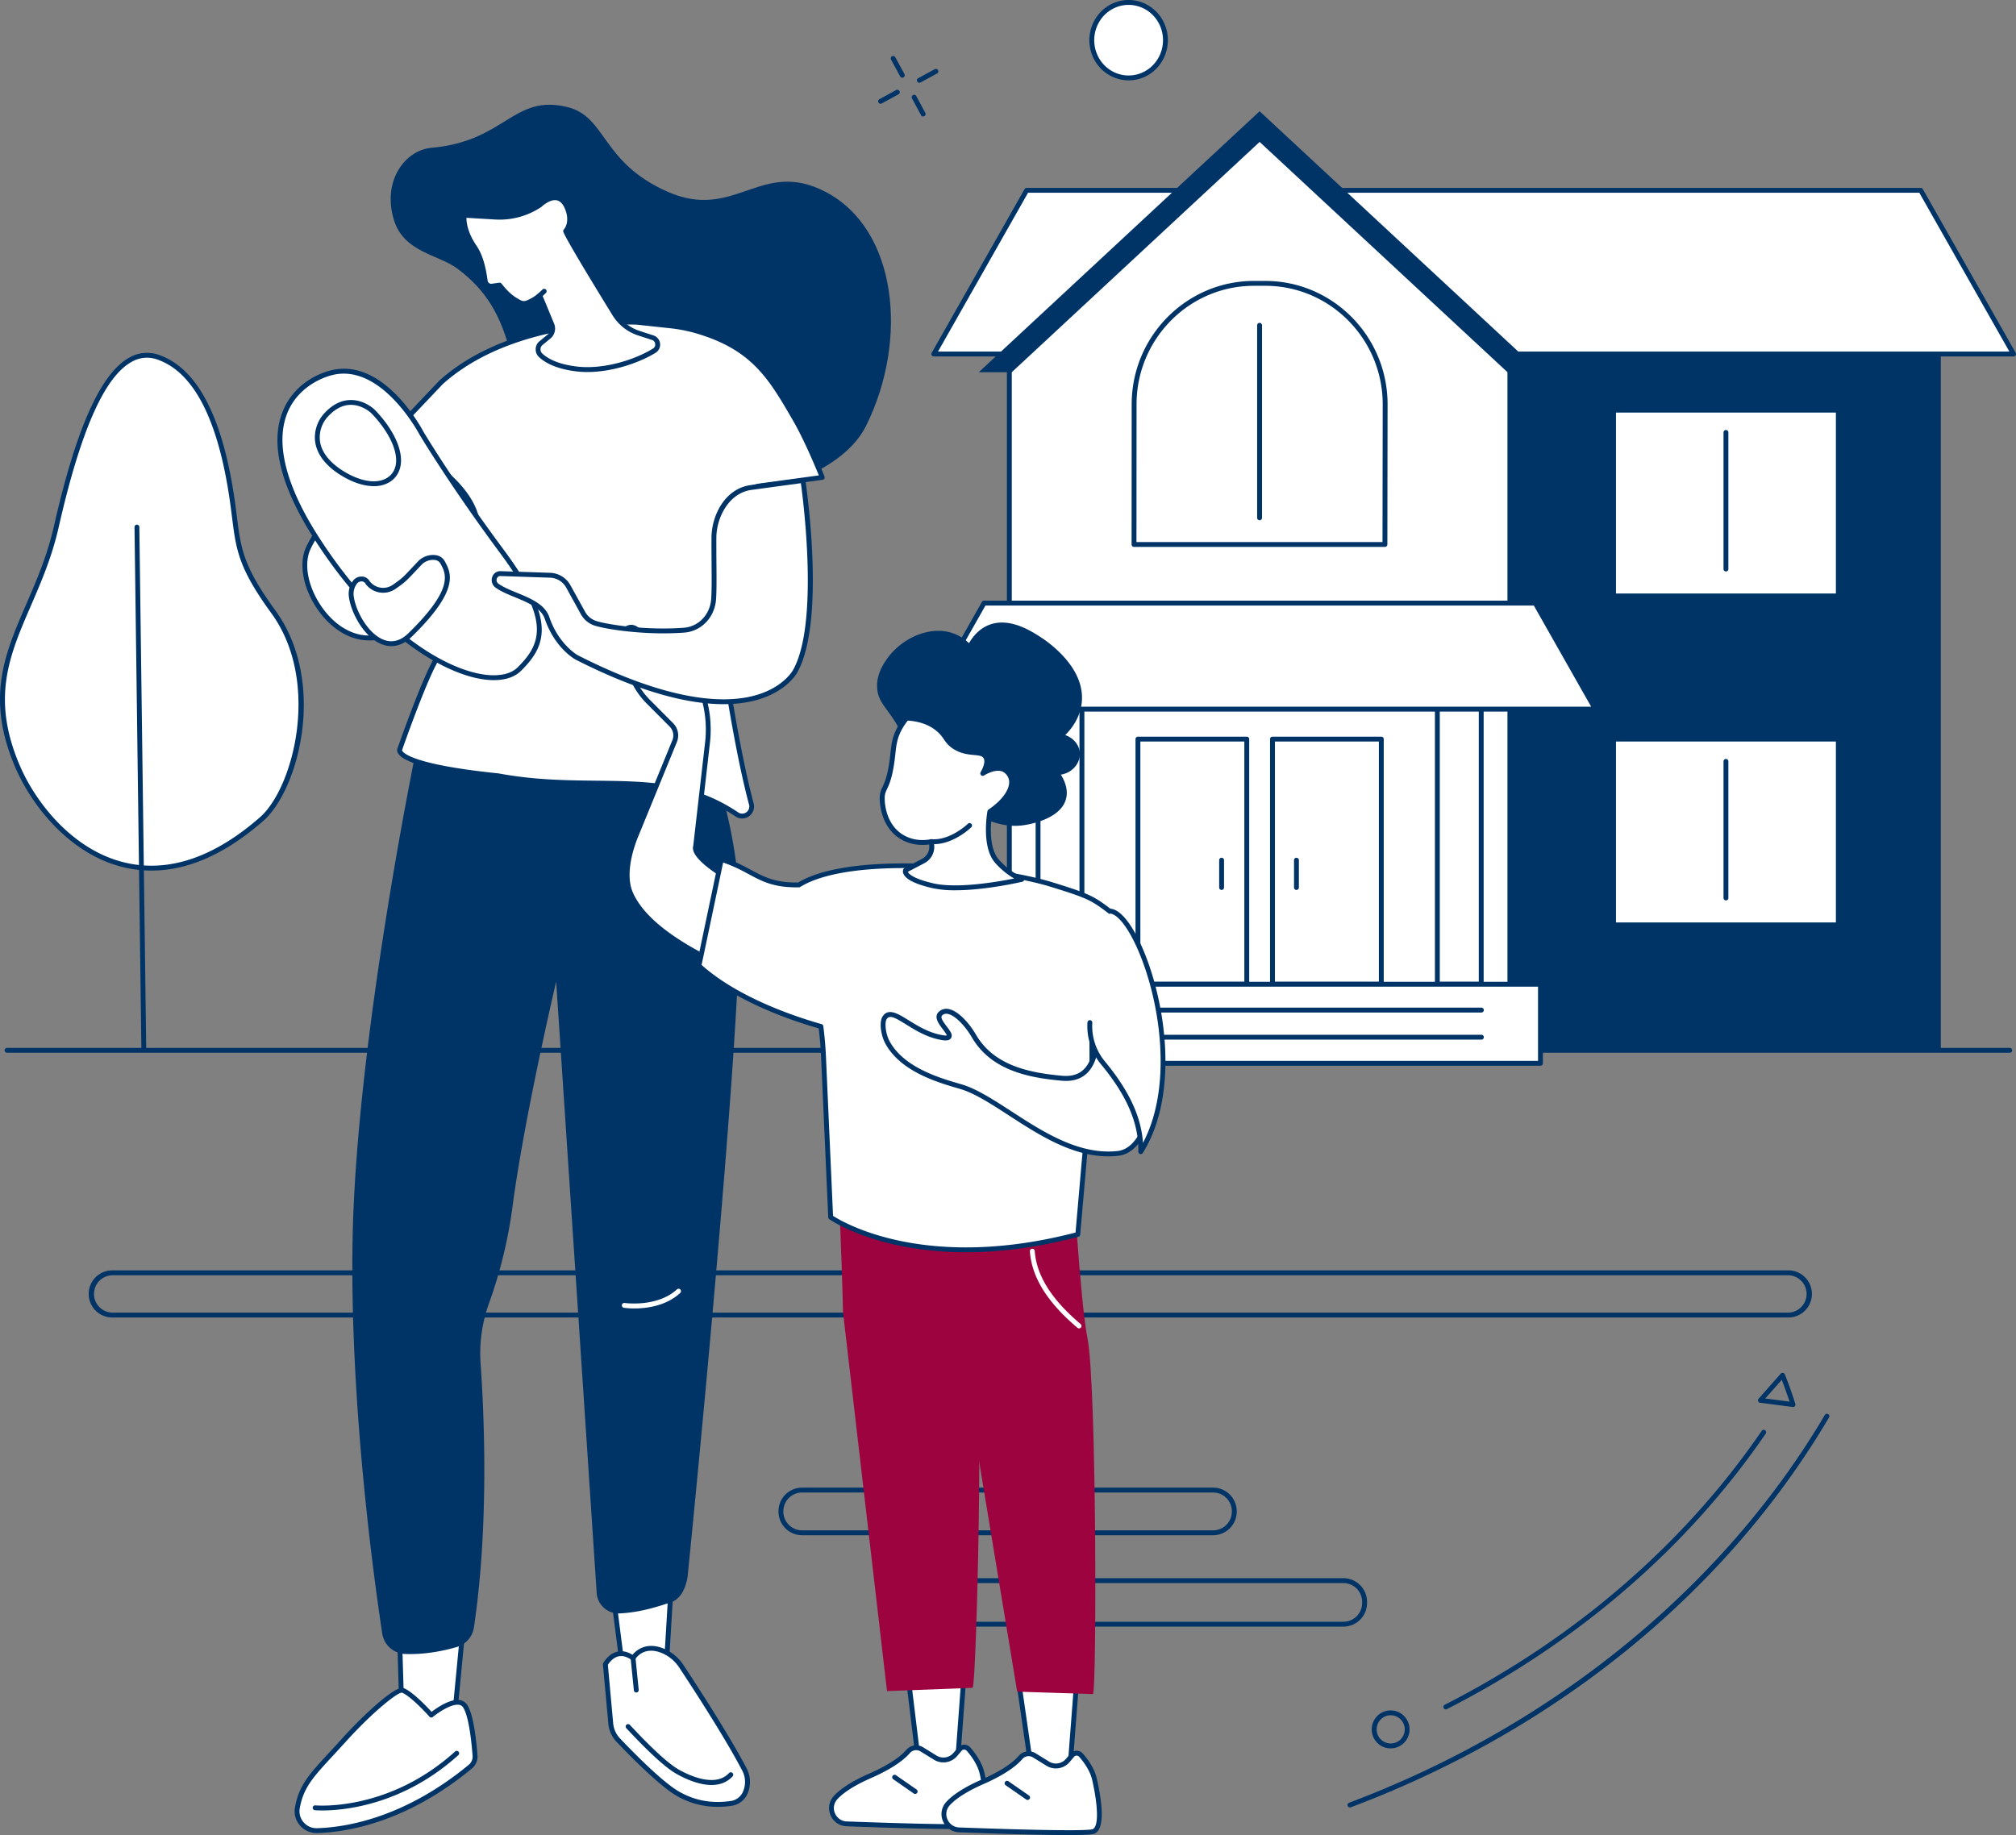 <svg xmlns="http://www.w3.org/2000/svg" viewBox="0 0 2010.05 1830"><rect x="0" y="0" width="2010.05" height="1830" fill="#808080" stroke="none"/><defs><style>.cls-1{fill:#036;}.cls-2{fill:#fff;}.cls-3{fill:#9d033f;}</style></defs><title>Practice Area - Landlord &amp;amp; Tenant [Converted]</title><g id="Illustration"><g id="Single_parent" data-name="Single parent"><path class="cls-1" d="M2003.62,1049.85H7.16a2.43,2.43,0,1,1,0-4.85H2003.62a2.43,2.43,0,1,1,0,4.85Z"/><path class="cls-1" d="M1209.52,1531H799.74a23.57,23.57,0,0,1-23.55-23.55v-.37a23.57,23.57,0,0,1,23.55-23.55h409.78a23.58,23.58,0,0,1,23.55,23.55v.37A23.58,23.58,0,0,1,1209.52,1531Zm-409.78-42.62a18.72,18.72,0,0,0-18.7,18.7v.37a18.72,18.72,0,0,0,18.7,18.7h409.78a18.72,18.72,0,0,0,18.7-18.7v-.37a18.72,18.72,0,0,0-18.7-18.7Z"/><path class="cls-1" d="M1783.06,1313.87H111.93a23.49,23.49,0,0,1,0-47H1783.06a23.49,23.49,0,0,1,0,47ZM111.93,1271.74a18.64,18.64,0,0,0,0,37.27H1783.06a18.64,18.64,0,0,0,0-37.27Z"/><path class="cls-1" d="M1339.42,1622.14H923.12a23.58,23.58,0,0,1-23.55-23.55v-1.19a23.58,23.58,0,0,1,23.55-23.55h416.3A23.58,23.58,0,0,1,1363,1597.4v1.19A23.57,23.57,0,0,1,1339.42,1622.14Zm-416.3-43.44a18.72,18.72,0,0,0-18.7,18.7v1.19a18.72,18.72,0,0,0,18.7,18.7h416.3a18.72,18.72,0,0,0,18.7-18.7v-1.19a18.72,18.72,0,0,0-18.7-18.7Z"/><rect class="cls-1" x="1318.81" y="334.11" width="616.23" height="713.31"/><polygon class="cls-2" points="1915.07 189.81 1023.63 189.81 931.07 353.04 2007.63 353.04 1915.07 189.81"/><path class="cls-1" d="M2007.62,355.46H931.07a2.43,2.43,0,0,1-2.11-3.62l92.56-163.22a2.42,2.42,0,0,1,2.11-1.23h891.44a2.42,2.42,0,0,1,2.11,1.23l92.55,163.22a2.42,2.42,0,0,1-2.11,3.62ZM935.24,350.61H2003.46l-89.8-158.37H1025Z"/><rect class="cls-2" x="1608.81" y="409.03" width="224.09" height="185.25"/><path class="cls-1" d="M1832.9,596.7H1608.81a2.43,2.43,0,0,1-2.43-2.43V409a2.43,2.43,0,0,1,2.43-2.43H1832.9a2.43,2.43,0,0,1,2.43,2.43V594.27A2.43,2.43,0,0,1,1832.9,596.7Zm-221.67-4.85h219.25V411.45H1611.23Z"/><path class="cls-1" d="M1720.86,569.89a2.43,2.43,0,0,1-2.43-2.43V431.1a2.43,2.43,0,0,1,4.85,0V567.46A2.42,2.42,0,0,1,1720.86,569.89Z"/><rect class="cls-2" x="1608.81" y="737.06" width="224.09" height="185.25"/><path class="cls-1" d="M1832.9,924.73H1608.81a2.42,2.42,0,0,1-2.43-2.42V737.06a2.42,2.42,0,0,1,2.43-2.42H1832.9a2.42,2.42,0,0,1,2.43,2.42V922.31A2.42,2.42,0,0,1,1832.9,924.73Zm-221.67-4.85h219.25V739.49H1611.23Z"/><path class="cls-1" d="M1720.86,897.92a2.42,2.42,0,0,1-2.43-2.42V759.14a2.43,2.43,0,0,1,4.85,0V895.5A2.42,2.42,0,0,1,1720.86,897.92Z"/><polygon class="cls-2" points="1505.45 1041.44 1006.37 1041.44 1006.37 360.35 1255.91 128.37 1505.45 360.35 1505.45 1041.44"/><path class="cls-1" d="M1505.45,1043.87H1006.37a2.43,2.43,0,0,1-2.43-2.43V360.35a2.42,2.42,0,0,1,.78-1.78l249.54-232a2.43,2.43,0,0,1,3.3,0l249.54,232a2.45,2.45,0,0,1,.77,1.78v681.09A2.42,2.42,0,0,1,1505.45,1043.87ZM1008.79,1039H1503V361.41L1255.91,131.68,1008.79,361.41Z"/><path class="cls-1" d="M1243.09,983.94H1134.58a2.43,2.43,0,0,1-2.43-2.43V737.06a2.42,2.42,0,0,1,2.43-2.42h108.51a2.42,2.42,0,0,1,2.43,2.42V981.51A2.43,2.43,0,0,1,1243.09,983.94ZM1137,979.08h103.67V739.49H1137Z"/><path class="cls-1" d="M1377.24,983.94H1268.72a2.42,2.42,0,0,1-2.42-2.43V737.06a2.42,2.42,0,0,1,2.42-2.42h108.52a2.42,2.42,0,0,1,2.42,2.42V981.51A2.42,2.42,0,0,1,1377.24,983.94Zm-106.09-4.86h103.66V739.49H1271.15Z"/><path class="cls-1" d="M1292.62,887.49a2.42,2.42,0,0,1-2.42-2.42V857.66a2.43,2.43,0,0,1,4.85,0v27.41A2.42,2.42,0,0,1,1292.62,887.49Z"/><path class="cls-1" d="M1218,887.49a2.42,2.42,0,0,1-2.43-2.42V857.66a2.43,2.43,0,0,1,4.85,0v27.41A2.42,2.42,0,0,1,1218,887.49Z"/><path class="cls-1" d="M1078.71,983.94H1035a2.42,2.42,0,0,1-2.42-2.43V693.81a2.42,2.42,0,0,1,2.42-2.43h43.74a2.43,2.43,0,0,1,2.43,2.43v287.7A2.43,2.43,0,0,1,1078.71,983.94Zm-41.31-4.86h38.89V696.24H1037.4Z"/><path class="cls-1" d="M1476.84,983.94H1433.1a2.42,2.42,0,0,1-2.42-2.43V693.81a2.42,2.42,0,0,1,2.42-2.43h43.74a2.43,2.43,0,0,1,2.43,2.43v287.7A2.43,2.43,0,0,1,1476.84,983.94Zm-41.31-4.86h38.89V696.24h-38.89Z"/><rect class="cls-2" x="975.91" y="981.51" width="560" height="78.85"/><path class="cls-1" d="M1535.91,1062.79h-560a2.43,2.43,0,0,1-2.43-2.43V981.51a2.43,2.43,0,0,1,2.43-2.43h560a2.42,2.42,0,0,1,2.42,2.43v78.85A2.42,2.42,0,0,1,1535.91,1062.79Zm-557.58-4.85h555.15v-74H978.33Z"/><path class="cls-1" d="M1476.84,1009.72H1035a2.43,2.43,0,0,1,0-4.85h441.87a2.43,2.43,0,1,1,0,4.85Z"/><path class="cls-1" d="M1476.84,1036.76H1035a2.43,2.43,0,0,1,0-4.85h441.87a2.43,2.43,0,1,1,0,4.85Z"/><polygon class="cls-2" points="1530.68 601.43 981.13 601.43 921.17 707.19 1590.65 707.19 1530.68 601.43"/><path class="cls-1" d="M1590.65,709.61H921.17a2.42,2.42,0,0,1-2.11-3.62l60-105.76a2.42,2.42,0,0,1,2.11-1.22h549.55a2.41,2.41,0,0,1,2.11,1.22l60,105.76a2.43,2.43,0,0,1-2.11,3.62Zm-665.32-4.85h661.15l-57.21-100.9H982.55Z"/><polygon class="cls-1" points="1255.91 141.53 1503.01 371.17 1535.91 371.17 1255.91 110.95 975.91 371.17 1008.81 371.17 1255.91 141.53"/><path class="cls-1" d="M1380.84,545.41H1130.67a2.42,2.42,0,0,1-2.42-2.43l.09-139.75c0-67.86,54.69-123.07,121.92-123.07h11.3c67.22,0,121.92,55.21,121.92,123.07h0L1383.27,543A2.43,2.43,0,0,1,1380.84,545.41Zm-247.74-4.85h245.32l.21-137.33c0-65.18-52.52-118.22-117.07-118.22h-11.3c-64.55,0-117.07,53-117.07,118.22Zm248-137.33h0Z"/><path class="cls-1" d="M1255.86,518.78a2.42,2.42,0,0,1-2.42-2.43V324.25a2.43,2.43,0,0,1,4.85,0v192.1A2.43,2.43,0,0,1,1255.86,518.78Z"/><path class="cls-2" d="M260.82,816.81c34.45-30.17,62.44-136.87,11.68-206.72-38.72-53.28-34.51-68.66-41.51-115S207.16,373.8,158.14,356.41s-81,76.06-102,168.8S-25.28,664,17.35,764C47.15,833.92,140,922.65,260.82,816.81Z"/><path class="cls-1" d="M151.1,868.17a119.22,119.22,0,0,1-26.67-3C70,852.72,31.51,803.41,15.12,765-14.26,696,4.52,652.59,26.27,602.31c10.24-23.67,20.83-48.14,27.52-77.64,22.06-97.4,46.65-152.38,75.18-168.09a35.31,35.31,0,0,1,30-2.46c37.3,13.23,62.34,60.53,74.43,140.58,1.14,7.49,2,14.31,2.75,20.33,4,31.88,6.21,49.44,38.33,93.63,52,71.61,23.3,179-12,210C224.8,851.58,187.47,868.17,151.1,868.17Zm-4.68-511.45a30.83,30.83,0,0,0-15.11,4.11c-27.24,15-51,68.95-72.79,164.91-6.78,29.94-17.47,54.63-27.79,78.5C9.42,653.49-9,696,19.58,763.05c15.94,37.41,53.25,85.35,105.93,97.37,43.08,9.83,88.06-5.46,133.72-45.44,33.29-29.16,61-135.14,11.3-203.47-32.85-45.2-35.11-63.2-39.21-95.88-.79-6.27-1.61-12.77-2.73-20.2-11.81-78.15-35.78-124.15-71.26-136.73A32.48,32.48,0,0,0,146.42,356.72Z"/><path class="cls-1" d="M143.39,1048.13a2.42,2.42,0,0,1-2.43-2.39l-6.84-520.07a2.41,2.41,0,0,1,2.39-2.45h0a2.42,2.42,0,0,1,2.42,2.39l6.85,520.06a2.44,2.44,0,0,1-2.4,2.46Z"/><polygon class="cls-2" points="610.45 1583.24 624.21 1690.83 662.58 1691.1 669.66 1573.09 610.45 1583.24"/><path class="cls-1" d="M662.58,1693.53h0l-38.37-.27a2.43,2.43,0,0,1-2.39-2.12l-13.75-107.59a2.42,2.42,0,0,1,2-2.7l59.21-10.15a2.42,2.42,0,0,1,2.83,2.53l-7.08,118A2.43,2.43,0,0,1,662.58,1693.53Zm-36.23-5.11,33.94.24L667.06,1576l-53.91,9.24Z"/><polygon class="cls-2" points="398.65 1640.52 401.25 1727.08 451.82 1726.1 460.66 1634.23 398.65 1640.52"/><path class="cls-1" d="M401.25,1729.5a2.42,2.42,0,0,1-2.42-2.35l-2.6-86.55a2.43,2.43,0,0,1,2.18-2.49l62-6.3a2.43,2.43,0,0,1,2.66,2.65l-8.83,91.87a2.44,2.44,0,0,1-2.37,2.2l-50.57,1Zm-.11-86.79,2.46,81.89,46-.88,8.34-86.78Z"/><path class="cls-2" d="M469,1761.75a13,13,0,0,0,4.65-11c-.94-12.64-3.61-39.5-9.69-49.08-8.07-12.71-33.92,8.77-33.92,8.77s-18.5-20.93-28.48-24.72c-5.17-2-32,20.2-58.39,49.37-28.9,32-42.33,42.59-46.69,68.06a19.39,19.39,0,0,0,19.72,22.43C345.57,1824.7,404.15,1815.21,469,1761.75Z"/><path class="cls-1" d="M315.58,1828a21.8,21.8,0,0,1-16.51-7.56,21.41,21.41,0,0,1-5-17.71c3.79-22.16,14.14-33.34,34.75-55.61,3.81-4.12,8-8.63,12.53-13.67,20.46-22.62,52.9-53.12,61.05-50,8.79,3.34,23.17,18.51,27.9,23.68,4.9-3.74,18.49-13.24,28.07-11.74a10.64,10.64,0,0,1,7.62,5c6.23,9.81,9,35.66,10.06,50.2a15.46,15.46,0,0,1-5.53,13.06c-65.44,54-124.74,63.5-154.27,64.37Zm84.95-140c-4.54,0-28.83,19.14-55.6,48.74-4.57,5-8.75,9.57-12.57,13.7-20,21.57-30,32.4-33.53,53.14a16.57,16.57,0,0,0,3.9,13.7,16.94,16.94,0,0,0,13.35,5.89c28.91-.85,87-10.2,151.33-63.26h0a10.56,10.56,0,0,0,3.78-9c-.85-11.34-3.44-38.71-9.32-48a5.8,5.8,0,0,0-4.27-2.79c-7.89-1.19-21.48,8.33-26.05,12.13a2.43,2.43,0,0,1-3.36-.26c-5-5.7-19.81-21.13-27.53-24.06Z"/><path class="cls-1" d="M321.35,1805.48c-4.64,0-7.28-.24-7.41-.26a2.42,2.42,0,0,1-2.17-2.66,2.45,2.45,0,0,1,2.66-2.16c.72.07,72.47,6.63,139.21-53.61a2.43,2.43,0,1,1,3.25,3.6C401.14,1800.71,341.8,1805.48,321.35,1805.48Z"/><path class="cls-2" d="M609,1718.89l-5.4-59.13s10-19.12,27.64-6.2c0,0,8.91-15.67,29.47-7.34a41.63,41.63,0,0,1,18.85,15.85c12.64,19.14,45.71,69.9,63,103.2,5.8,11.17,2.77,30.81-13.92,33.21-24.24,3.47-40.88-3.26-51.66-9.09-16.86-9.11-47.27-40.13-60.59-54.15A27.37,27.37,0,0,1,609,1718.89Z"/><path class="cls-1" d="M715.53,1801.86a80.83,80.83,0,0,1-39.74-10.33c-17.31-9.36-48.55-41.32-61.18-54.62a29.93,29.93,0,0,1-8.06-17.8L601.16,1660a2.48,2.48,0,0,1,.26-1.34c.21-.39,5-9.43,14.12-11.55,4.87-1.13,9.94-.07,15.1,3.15,3.58-4.35,13.56-13.31,31-6.26a43.77,43.77,0,0,1,20,16.76c13.24,20,45.89,70.21,63.14,103.42a29,29,0,0,1,.07,25.52,20.34,20.34,0,0,1-15.81,11.2A94.8,94.8,0,0,1,715.53,1801.86Zm-104.15-83.19a25.1,25.1,0,0,0,6.74,14.9c12.47,13.14,43.28,44.67,60,53.69,10,5.43,26.19,12.26,50.17,8.81a15.64,15.64,0,0,0,12.17-8.6,24.31,24.31,0,0,0-.06-21.08c-17.14-33-49.68-83-62.88-103a38.94,38.94,0,0,0-17.73-14.94c-18.38-7.45-26.13,5.73-26.45,6.29a2.43,2.43,0,0,1-1.6,1.18,2.39,2.39,0,0,1-1.94-.42c-4.65-3.4-9.08-4.65-13.14-3.7-5.8,1.35-9.49,6.7-10.58,8.48Z"/><path class="cls-1" d="M709.4,1780.07c-13.7,0-28.16-7.18-35.61-11.48-13.19-7.64-34.11-28.77-49.33-45.16a2.42,2.42,0,0,1,3.55-3.3c15,16.14,35.54,36.92,48.21,44.26,8.3,4.8,36.48,19.25,50.71,3.72a2.43,2.43,0,0,1,3.58,3.28C724.65,1777.78,717.15,1780.07,709.4,1780.07Z"/><path class="cls-1" d="M634.4,1687.83a2.42,2.42,0,0,1-2.41-2.18l-3.2-31.84a2.43,2.43,0,0,1,4.83-.49l3.19,31.85a2.41,2.41,0,0,1-2.17,2.65Z"/><path class="cls-1" d="M404,1649.43a24.06,24.06,0,0,1-22.9-20.46c-8.44-55.71-32.67-231.51-29.5-395,3.83-197.5,63.11-485,63.11-485s93.55-13.82,162.88-11.53S683.12,697,683.12,697,730,781,737,891.8c6.63,105.73-51.39,680.1-51.39,680.1s-2.18,21.23-16.71,26c-12.47,4.1-29.89,10-51.08,11.08a21.92,21.92,0,0,1-22.9-20.5L554.52,978.94S523,1112.63,511,1203.24a463.37,463.37,0,0,1-23.4,96.33,147.93,147.93,0,0,0-8.39,60.81c3.74,53.52,8.23,162.28-6.67,262.41a24.14,24.14,0,0,1-17.07,19.68C443.11,1646.09,424.22,1650.18,404,1649.43Z"/><path class="cls-2" d="M632.51,1304.84a75.26,75.26,0,0,1-10.43-.65,2.42,2.42,0,0,1,.72-4.79c.33,0,32.32,4.58,52.12-13.54a2.42,2.42,0,1,1,3.27,3.58C663.86,1302.55,644.36,1304.84,632.51,1304.84Z"/><path class="cls-1" d="M430.25,147.38c-26.08,2.29-49.48,32.63-37.48,72,9.8,32.16,44.14,34.39,63,48.31,60.92,45,48.51,102.64,79.22,164.74,45.81,92.63,284.18,81.73,328.63-8,42.26-85.34,31.27-195.7-40.51-233.1-64.53-33.62-90.23,29.69-157.69-.21-66.5-29.47-60.42-74.87-99.93-84.39C511.45,93.68,504.16,140.87,430.25,147.38Z"/><path class="cls-2" d="M436,401.1s-36.74,35.59-74.13,73.59c-22.55,22.92-45.25,52.31-54.44,71.8-14.67,31.12,18.8,90.54,61.1,89.71,39.83-.79,60.16-14.23,60.16-14.23s-30.17-17.88-41.87-35.08,108.94-103,108.94-103Z"/><path class="cls-1" d="M367.71,638.63c-19.48,0-39.08-12.36-52.62-33.24-13.38-20.66-17.24-44.19-9.82-59.94,9-19.12,31.08-48.24,54.91-72.46,37-37.58,73.81-73.28,74.17-73.63a2.42,2.42,0,0,1,3.66.32l59.76,82.81a2.45,2.45,0,0,1,.43,1.82,2.42,2.42,0,0,1-1,1.57c-.3.22-30.43,21.69-58.74,45-53,43.57-50.61,53.2-49.6,54.69,11.25,16.54,40.8,34.17,41.1,34.35a2.43,2.43,0,0,1,.1,4.11c-.86.57-21.38,13.84-61.46,14.63Zm68-233.84c-8.19,8-40.08,39.08-72.08,71.6-23.12,23.5-45.31,52.74-54,71.13-6.72,14.27-3,35.94,9.51,55.23,12.82,19.78,31.22,31.4,49.35,31,29.43-.58,48.12-8.26,55.41-11.92-8.44-5.34-29.5-19.53-39.07-33.59-3.68-5.4-2.43-17.62,50.55-61.18,24.24-19.93,49.81-38.54,57-43.72Z"/><path class="cls-2" d="M819.9,476.07c-7.8-19.35-17.88-41.88-26.21-56.33-25.63-44.48-42.77-73.31-99.61-89.83a149.9,149.9,0,0,0-26-5l-32.87-3.55s-121.42-6.55-195.43,59.91l-52,54.81s88,39.56,88.7,91c.7,51.87-20.85,102.69-39.25,127.11-11.63,15.45-38.72,93.32-38.72,93.32s-6.72,15.39,98.26,26.13c95.23,17.71,166.74-9.54,237.91,38.49a9.51,9.51,0,0,0,14.53-10.31c-5.88-22.07-14.1-58.85-23.49-117.73-5.67-35.51-7.82-90.76-12.41-144-2.44-28.23,19.44-52.17,46-55.79Z"/><path class="cls-1" d="M740,816.26a11.92,11.92,0,0,1-6.71-2.08c-44-29.73-88-30.22-138.83-30.79-30.72-.34-62.49-.69-98.17-7.33-59-6-93.43-14.64-99.41-24.88a5,5,0,0,1-.62-4.6c1-3,27.28-78.23,39-93.8,19.14-25.42,39.43-75.57,38.76-125.62-.67-49.37-86.41-88.48-87.28-88.87a2.43,2.43,0,0,1-.76-3.88l52-54.81c74-66.5,196.09-60.73,197.32-60.66l33,3.55a153.34,153.34,0,0,1,26.39,5.09c58.41,17,76.3,48,101,90.95,7.33,12.7,17.18,33.87,26.36,56.63a2.43,2.43,0,0,1-1.92,3.31l-60.65,8.29c-26.42,3.61-46.1,27.46-43.88,53.18,1.59,18.43,2.89,37.07,4.14,55.1,2.35,33.73,4.56,65.59,8.25,88.71,9.7,60.74,18.1,97.42,23.44,117.48a12,12,0,0,1-11.52,15ZM400.84,748.18c.21,1,4.82,13.74,96.15,23.08,35.47,6.59,67,6.94,97.54,7.28,51.63.58,96.22,1.07,141.48,31.62a7.08,7.08,0,0,0,10.83-7.68c-5.37-20.18-13.81-57-23.54-118-3.72-23.33-5.95-55.29-8.3-89.13-1.25-18-2.54-36.63-4.13-55-2.44-28.25,19.12-54.45,48-58.41l57.56-7.86c-8.76-21.45-18-41.15-24.89-53.14-25.08-43.53-41.65-72.28-98.19-88.72a149.72,149.72,0,0,0-25.55-4.91L635,323.77c-1.08,0-121.16-5.7-193.55,59.31l-49.59,52.23c16,7.69,86.42,44.29,87.06,91.78.69,51.2-20.12,102.55-39.74,128.6C428.13,670.33,402.25,744.13,400.84,748.18Zm0,.07a.85.85,0,0,1,0,.09A.14.14,0,0,0,400.81,748.25Z"/><path class="cls-2" d="M420,431.66s29.78,50,79.94,117.6,44.51,91.85,17.66,118.12-122.81-6.43-202.78-132S310.51,374,336.33,370.59C384.9,364.27,420,431.66,420,431.66Z"/><path class="cls-1" d="M492.44,678.25a72.24,72.24,0,0,1-8.37-.5c-40.53-4.66-109.7-44.4-171.26-141.06-34.48-54.14-44.39-97.8-29.45-129.78,12.51-26.79,39-37,52.66-38.73,49.34-6.49,84.24,58.67,86.14,62.29,1.16,1.95,31,51.63,79.77,117.35,50.26,67.74,45.3,94,17.41,121.3C513.17,675.15,504,678.25,492.44,678.25ZM342.72,372.6a48.17,48.17,0,0,0-6.07.39c-11.82,1.54-37.25,11-48.9,36-14,30-3.91,73.22,29.15,125.13,60.65,95.22,128.26,134.3,167.73,138.84,13.78,1.59,24.9-1,31.31-7.28C542.39,639.77,546.45,616,498,550.71,448.37,483.78,418.25,433.4,418,432.9l-.06-.12C417.56,432.15,385.94,372.6,342.72,372.6Z"/><path class="cls-2" d="M371.72,410.15s23.82,23,25.61,46.57-22.95,35.89-56.37,15-26.58-46.38-15.61-58.17C349,388.14,371.72,410.15,371.72,410.15Z"/><path class="cls-1" d="M372.68,484.81c-9.89,0-21.37-3.74-33-11-19-11.83-24.32-24.69-25.47-33.39a35.51,35.51,0,0,1,9.38-28.49c7.83-8.42,16.44-12.81,25.58-13,14-.4,23.82,9.09,24.25,9.51,1,1,24.5,23.94,26.34,48.13.8,10.53-3.36,19.37-11.41,24.25A29.92,29.92,0,0,1,372.68,484.81Zm-22.77-81.07h-.67c-7.77.21-15.21,4.08-22.11,11.49A30.61,30.61,0,0,0,319,439.79c1.45,11,9.49,21.34,23.23,29.91,17,10.6,33.27,13.18,43.58,6.94,6.53-4,9.76-11,9.09-19.73-1.7-22.39-24.64-44.79-24.87-45h0C369.93,411.79,361.41,403.74,349.91,403.74Z"/><path class="cls-2" d="M366,580.06l.08.12a19.27,19.27,0,0,0,27.05,5c8.85-6.2,9.93-7.19,17.2-14.89l8.39-8.88c6.27-6.64,18.79-7.93,22.69-.54,5.47,10.39,15.18,25.9-32.39,72.27-27.69,27-55.87-15-58.72-38.51A19.21,19.21,0,0,1,354,580.6C356.92,576.56,363.29,576.27,366,580.06Z"/><path class="cls-1" d="M390.16,644.33a25.57,25.57,0,0,1-8.53-1.5C362.8,636.2,349.7,610.31,347.84,595A21.51,21.51,0,0,1,352,579.16a10.45,10.45,0,0,1,8.42-4.2h.12a9,9,0,0,1,7.4,3.71l0,0,.08.12a16.87,16.87,0,0,0,23.65,4.4c8.82-6.18,9.73-7.06,16.83-14.57l8.39-8.89a20.72,20.72,0,0,1,17.19-6.15,12,12,0,0,1,9.4,6.15l.34.63c5.87,11.07,14.74,27.8-33.17,74.51C403.29,642.09,396.17,644.33,390.16,644.33Zm-29.73-64.52a5.67,5.67,0,0,0-4.52,2.22,16.81,16.81,0,0,0-3.25,12.34c1.75,14.44,14.23,38.12,30.58,43.89,8.3,2.92,16.39.63,24-6.82,45.31-44.18,37.46-59,32.27-68.76l-.34-.64a7.34,7.34,0,0,0-5.77-3.62,16,16,0,0,0-13,4.68L412,572c-7.48,7.93-8.8,9.07-17.57,15.21A21.71,21.71,0,0,1,364,581.54l1.93-1.48-2,1.39a4.2,4.2,0,0,0-3.47-1.64Z"/><path class="cls-2" d="M612.69,313c-15.34-24.92-45.74-74.7-48.7-82.51,0,0,6.89-7.12,2.54-20.46-8.26-25.37-28.5-5.36-28.5-5.36L535.85,206a72.49,72.49,0,0,1-42,10.48l-30.94-1.83s-2.71,12.72,10.18,31.74c6.15,9.06,8.88,20.94,10.68,33.69a6,6,0,0,0,6.6,5.3l7.82-1.07c6.67,8.45,11.81,13.11,20.06,17.32a9,9,0,0,0,7.15.5,41.81,41.81,0,0,0,12.8-7.62l12,29.06a10.41,10.41,0,0,1-2.81,12l-8.06,6.62a8.12,8.12,0,0,0-.36,12c5.34,5.05,15.77,11.24,35.65,13.68,29.29,3.59,61.76-8.29,77.91-18.31,5-3.07,4-11-1.53-12.77l-14.36-4.68A44.45,44.45,0,0,1,612.69,313Z"/><path class="cls-1" d="M585.63,371a91.64,91.64,0,0,1-11.29-.67c-20.76-2.54-31.59-9.19-37-14.31a10.46,10.46,0,0,1-3.24-8,10.35,10.35,0,0,1,3.72-7.67l8.06-6.61a8,8,0,0,0,2.11-9.2l-10.79-26.07a44.06,44.06,0,0,1-10.95,6,11.38,11.38,0,0,1-9.09-.63c-7.92-4-13.26-8.52-20-16.88l-6.46.89a8.47,8.47,0,0,1-9.32-7.38c-1.55-10.93-4-23.36-10.29-32.66-13.31-19.64-10.66-33-10.54-33.61a2.39,2.39,0,0,1,2.51-1.91L494,214.09A70,70,0,0,0,534.59,204l1.95-1.18c1.58-1.49,10.91-9.83,20-7.62,5.51,1.34,9.64,6.1,12.26,14.16,3.7,11.35-.07,18.72-2.06,21.57,3.67,7.83,20.92,36.92,48,80.88a42,42,0,0,0,22.64,18.1l14.36,4.67a9.61,9.61,0,0,1,2.06,17.14C637.82,361.61,611,371,585.63,371Zm-47.44-78.87a2.2,2.2,0,0,1,.56.07,2.44,2.44,0,0,1,1.68,1.43l12,29.05a12.86,12.86,0,0,1-3.51,14.8l-8.07,6.62a5.48,5.48,0,0,0-1.94,4.08,5.64,5.64,0,0,0,1.72,4.31c4.9,4.63,14.83,10.65,34.28,13,27.18,3.32,58.62-7,76.34-18a4.6,4.6,0,0,0,2-4.52,4.52,4.52,0,0,0-3-3.89l-14.36-4.67a46.94,46.94,0,0,1-25.27-20.16c-17-27.61-45.94-75.09-48.91-82.93a2.43,2.43,0,0,1,.52-2.54c.23-.24,5.78-6.37,2-18-2.07-6.34-5-10-8.78-10.94-7.16-1.75-15.63,6.47-15.71,6.56a2.42,2.42,0,0,1-.45.34l-2.18,1.33a74.78,74.78,0,0,1-43.41,10.83l-28.59-1.69c-.1,4.15.83,14.32,10,27.81,6.86,10.13,9.45,23.23,11.07,34.72A3.61,3.61,0,0,0,490,283l7.82-1.07a2.41,2.41,0,0,1,2.23.9c6.75,8.55,11.61,12.75,19.26,16.65a6.51,6.51,0,0,0,5.22.39,39.28,39.28,0,0,0,12-7.17A2.46,2.46,0,0,1,538.19,292.13Z"/><path class="cls-1" d="M538.19,297a2.43,2.43,0,0,1-1.67-4.19l4.4-4.13a2.42,2.42,0,0,1,3.32,3.53l-4.39,4.13A2.43,2.43,0,0,1,538.19,297Z"/><path class="cls-2" d="M961.78,1662l-6.38,86.3c.25,9.54-6.95,17.38-15.73,17.12l-10.14-.3c-8.22-.24-14.76-7.53-14.76-16.48L905.23,1670Z"/><path class="cls-1" d="M940.1,1767.87h-.5l-10.14-.3c-9.55-.28-17-8.51-17.12-18.76l-9.52-78.53a2.42,2.42,0,0,1,2.07-2.69l56.55-8a2.43,2.43,0,0,1,2,.63,2.39,2.39,0,0,1,.76,2l-6.38,86.18a19.73,19.73,0,0,1-5.68,14.4A16.93,16.93,0,0,1,940.1,1767.87Zm-32.18-95.81,9.26,76.31a2.83,2.83,0,0,1,0,.29c0,7.68,5.45,13.85,12.4,14.06l10.14.3a11.82,11.82,0,0,0,9-3.67,15,15,0,0,0,4.25-11,1.93,1.93,0,0,1,0-.24l6.16-83.3Z"/><path class="cls-2" d="M957,1744.4a5.77,5.77,0,0,1,8.77-.05c4.6,5.29,11.29,14.33,13.51,24.21,3.49,15.59,9.39,48.35-1.33,51.93-7.95,2.66-92.08-.11-133.71-1.64-13.12-.48-20-16.11-11.3-26,6.61-7.47,19.35-15.25,34.28-21.79,22.4-9.8,33-18.46,38.1-24.34a10.68,10.68,0,0,1,13.72-2.3l13.49,8.32a15.57,15.57,0,0,0,20-3.18Z"/><path class="cls-1" d="M952.55,1824c-22.36,0-58.59-.91-108.43-2.74a18,18,0,0,1-16-11,17.76,17.76,0,0,1,3-18.94c6.54-7.4,19-15.36,35.12-22.41,22.34-9.78,32.59-18.28,37.24-23.7a13.09,13.09,0,0,1,16.83-2.78l13.5,8.32A13.08,13.08,0,0,0,950.7,1748l4.42-5.2a8.22,8.22,0,0,1,6.21-2.9h0a8.21,8.21,0,0,1,6.2,2.83c5.15,5.92,11.77,15.11,14,25.27,5.11,22.83,8.76,50.86-2.94,54.76C976.23,1823.61,967.49,1824,952.55,1824Zm-39-78.68a8.47,8.47,0,0,0-6.42,3c-5,5.79-15.79,14.83-39,25-15.48,6.78-27.35,14.3-33.44,21.18a12.81,12.81,0,0,0-2.17,13.82,13.22,13.22,0,0,0,11.74,8.11c112.33,4.12,130.33,2.6,132.86,1.76,6.07-2,6-21.3-.27-49.1-2.16-9.65-9-18.65-13-23.15a3.57,3.57,0,0,0-2.56-1.16,3.3,3.3,0,0,0-2.53,1.19l-4.42,5.2a17.92,17.92,0,0,1-23.17,3.68l-13.5-8.32A7.92,7.92,0,0,0,913.55,1745.34Zm43.42-.94h0Z"/><path class="cls-1" d="M912.46,1789a2.47,2.47,0,0,1-1.39-.43l-20.47-14.22a2.42,2.42,0,1,1,2.77-4l20.47,14.22a2.42,2.42,0,0,1-1.38,4.41Z"/><path class="cls-3" d="M840.55,1308.79s43.83,377.61,43.84,377.64l85.41-3.24c3.77-5.55,11.48-309.55,2.32-354.82-7.24-35.81-27-139.91-27-139.91l-110.29-34S839.14,1246.94,840.55,1308.79Z"/><path class="cls-2" d="M1074.9,1658l-7.4,96.26c.25,9.55-7,17.39-15.73,17.13l-10.14-.3c-8.22-.24-14.76-7.54-14.76-16.48L1013.38,1661Z"/><path class="cls-1" d="M1052.2,1773.85h-.5l-10.14-.3c-9.54-.29-17-8.5-17.11-18.73L1011,1661.37a2.43,2.43,0,0,1,2.28-2.77l61.52-3a2.28,2.28,0,0,1,1.85.73,2.39,2.39,0,0,1,.68,1.88l-7.39,96.14a19.78,19.78,0,0,1-5.67,14.4A17,17,0,0,1,1052.2,1773.85Zm-36-110.54,13.11,91a2.07,2.07,0,0,1,0,.35c0,7.68,5.45,13.85,12.4,14l10.14.31a12,12,0,0,0,9-3.67,14.93,14.93,0,0,0,4.25-11,2,2,0,0,1,0-.25l7.19-93.52Z"/><path class="cls-2" d="M1069.07,1750.38a5.77,5.77,0,0,1,8.77-.05c4.6,5.29,11.3,14.32,13.51,24.21,3.5,15.59,9.39,48.35-1.33,51.93-8,2.65-92.08-.11-133.71-1.64-13.12-.48-20-16.11-11.3-26,6.61-7.48,19.35-15.25,34.28-21.79,22.4-9.81,33.05-18.46,38.1-24.34a10.68,10.68,0,0,1,13.72-2.3l13.49,8.32a15.57,15.57,0,0,0,20.05-3.18Z"/><path class="cls-1" d="M1064.67,1830c-22.35,0-58.59-.92-108.45-2.75a18,18,0,0,1-16-11,17.78,17.78,0,0,1,3-19c6.55-7.4,19-15.35,35.13-22.4,22.33-9.78,32.58-18.29,37.24-23.7a13.09,13.09,0,0,1,16.82-2.79l13.5,8.33a13.08,13.08,0,0,0,16.92-2.69l4.42-5.2a8.2,8.2,0,0,1,6.21-2.9h0a8.2,8.2,0,0,1,6.2,2.83c5.15,5.92,11.77,15.11,14,25.27,5.11,22.83,8.76,50.85-2.93,54.76C1088.33,1829.59,1079.6,1830,1064.67,1830Zm-39-78.68a8.49,8.49,0,0,0-6.42,3c-5,5.8-15.8,14.84-39,25-15.47,6.77-27.35,14.29-33.44,21.18a12.81,12.81,0,0,0-2.17,13.82,13.25,13.25,0,0,0,11.75,8.11c112.34,4.12,130.33,2.6,132.85,1.76,6.07-2,6-21.3-.26-49.1-2.06-9.17-8.19-17.65-13-23.15a3.31,3.31,0,0,0-2.54-1.16h0a3.32,3.32,0,0,0-2.54,1.19l-4.42,5.2a17.91,17.91,0,0,1-23.17,3.68l-13.5-8.33A7.91,7.91,0,0,0,1025.65,1751.32Z"/><path class="cls-1" d="M1024.56,1795a2.42,2.42,0,0,1-1.38-.43l-20.48-14.22a2.43,2.43,0,1,1,2.77-4l20.47,14.22a2.43,2.43,0,0,1-1.38,4.42Z"/><path class="cls-3" d="M952.65,1314.69S1014.16,1687,1014.17,1687l75.61,2.41c3.77-5.54,3.6-309.86-5.55-355.13-7.25-35.81-15.29-175.34-15.29-175.34L961.79,1194.5S951.24,1252.85,952.65,1314.69Z"/><path class="cls-2" d="M1075.89,1324.74a2.4,2.4,0,0,1-1.57-.57c-30.14-25.45-45.67-50.44-47.49-76.4a2.43,2.43,0,0,1,4.84-.33c1.72,24.57,16.7,48.46,45.78,73a2.42,2.42,0,0,1-1.56,4.27Z"/><path class="cls-2" d="M830.6,887.41c-43.93,7.94-64.09,7.8-100.42-9.19,0,0-40.47-22.48-36.65-34L705.3,741.78a115.34,115.34,0,0,0-3.71-46.34l-14.14-40c-2.4-6.79-12.43-4.91-12.23,2.29l.57,20.73s-6.77.08-9.63-1a22.86,22.86,0,0,1-13.2-14c-2.57-7.32-6.8-19-8.57-22.23-2.63-4.76-5.67-11.67-11.13-14.7l-.16-.09a7.89,7.89,0,0,0-11.53,8.16L625,657a77.06,77.06,0,0,0,21.55,42.84l22.9,23a15,15,0,0,1,3.23,16.23l-38.88,95c-8.77,21.93-11,42.6-5.29,56.16,29.66,70.61,212.76,115,212.76,115Z"/><path class="cls-1" d="M841.22,1007.69a2.78,2.78,0,0,1-.57-.07c-7.52-1.83-184.63-45.53-214.43-116.45-5.83-13.9-3.91-35,5.27-58l38.9-95a12.53,12.53,0,0,0-2.71-13.6l-22.9-23a79,79,0,0,1-22.23-44.19L619.17,635a10.31,10.31,0,0,1,15.08-10.65c5.52,3,8.64,8.95,11.16,13.69.38.72.74,1.41,1.1,2.06,1.79,3.24,5.74,14.07,8.74,22.59A20.31,20.31,0,0,0,667,675.21a25.32,25.32,0,0,0,6.28.81l-.5-18.21a8.72,8.72,0,0,1,16.94-3.16l14.14,40a117.22,117.22,0,0,1,3.83,47.44L696,844.51a3.88,3.88,0,0,1-.11.49c-2.18,6.55,19.91,22.43,35.52,31.1,35.58,16.64,54.95,16.85,98.8,8.92a2.46,2.46,0,0,1,1.91.46,2.41,2.41,0,0,1,.94,1.71L843.64,1005a2.43,2.43,0,0,1-2.42,2.65ZM629.31,628a5.25,5.25,0,0,0-3.07,1,5.37,5.37,0,0,0-2.27,5.32l3.37,22.35a74.23,74.23,0,0,0,20.88,41.49l22.9,23A17.36,17.36,0,0,1,674.88,740L636,835c-8.71,21.77-10.64,41.57-5.3,54.3,26.69,63.52,183,106.35,207.81,112.77l-10.08-111.8c-42.52,7.52-63.33,7-99.26-9.84-7.16-4-41.69-23.91-38-36.68L702.89,741.5a112.38,112.38,0,0,0-3.62-45.38l-14.11-39.85a3.86,3.86,0,0,0-7.51,1.41l.57,20.73a2.44,2.44,0,0,1-2.4,2.5c-.74,0-7.32,0-10.52-1.16a25.18,25.18,0,0,1-14.63-15.44c-4.09-11.62-7.16-19.59-8.41-21.86-.37-.67-.75-1.39-1.14-2.13-2.21-4.17-5-9.36-9-11.61A5.79,5.79,0,0,0,629.31,628Z"/><path class="cls-2" d="M1115.62,915.76c-25.64-19.46-24.67-20.5-67-33.58-59.14-18.27-201.67-30.95-252,.32-38.55.72-44.68-15.24-77.4-25.4L696.86,963.19c34.59,31.51,89.13,51.35,121.61,60.44q1.9,14.7,2.58,29.56l7.16,160.64s83.26,60.15,246.42,17.24l13.23-151.79c2.76-31.62-3.11-63.09,8-92.78Z"/><path class="cls-1" d="M963.24,1248.8c-89.39,0-135.83-32.56-136.45-33a2.43,2.43,0,0,1-1-1.86l-7.16-160.64c-.41-9.18-1.2-18.51-2.37-27.77-25.08-7.13-83.66-26.5-121-60.54a2.42,2.42,0,0,1-.74-2.3L716.81,856.6a2.44,2.44,0,0,1,3.09-1.82c12.36,3.84,21.13,8.56,28.87,12.73,12.84,6.92,23.93,12.9,47.1,12.58,52.41-31.78,195.65-18.09,253.47-.22,39.18,12.1,41.75,14.07,61.8,29.42,1.83,1.39,3.79,2.9,5.95,4.53a2.46,2.46,0,0,1,.87,2.59l-19.73,70.74c-7.31,19.49-7.21,39.32-7.11,60.32,0,10.45.1,21.27-.84,32L1077,1231.28a2.4,2.4,0,0,1-1.8,2.13C1032.54,1244.65,995.15,1248.8,963.24,1248.8Zm-132.66-36.3c9.64,6.27,92,55.55,241.78,16.65l13.09-150.08c.91-10.53.86-21.23.81-31.58-.09-20.51-.19-41.72,7.36-61.84l19.22-69-4.64-3.55c-19.87-15.2-21.94-16.79-60.29-28.64-57.31-17.7-199.27-31.46-250.05.06a2.46,2.46,0,0,1-1.24.37c-24.87.44-36.59-5.84-50.15-13.15-7.34-3.95-14.91-8-25.47-11.55l-21.48,102.1c37.45,33.48,96,52.36,119.6,59a2.43,2.43,0,0,1,1.75,2c1.29,9.91,2.17,19.92,2.61,29.76Z"/><path class="cls-2" d="M1136.4,956.13A85.57,85.57,0,0,0,1126,941l-17.22,45.87a349.44,349.44,0,0,0-16,56.79c-2.9,19.63-12.2,33.5-34,31.57-27.51-2.43-68-8.15-87.79-42.11-8.7-14.94-24.32-30.41-33.16-22.54-5.52,4.92,4.18,13.33,7.79,19.75,2.21,3.94-.5,5.22-5,4.59-30.74-4.33-50.44-33-58.79-19.75-2.62,4.15-1.49,16.53,3.28,25,14.92,26.49,50.77,37.09,72.64,43.42,40.81,11.79,95.49,73.39,156.77,66.62C1161.07,1145.09,1163.67,1006.91,1136.4,956.13Z"/><path class="cls-1" d="M1105.08,1153.17c-36.3,0-69.71-21.67-99.48-41-17.54-11.38-34.1-22.12-48.44-26.26-21.88-6.33-58.5-16.92-74.08-44.56-5-8.84-6.54-22.2-3.22-27.48,5.7-9,15.12-3.22,26,3.54,9.43,5.85,21.16,13.13,35.16,15.1a7.26,7.26,0,0,0,3,0,4.74,4.74,0,0,0-.44-1,50.83,50.83,0,0,0-3.61-5.19c-4.18-5.55-9.39-12.46-3.67-17.55a10.75,10.75,0,0,1,9.18-2.57c9.68,1.54,20.88,14,27.68,25.7,18,30.95,53.55,38,85.91,40.91,17.94,1.6,28.22-8.06,31.4-29.51A353.11,353.11,0,0,1,1106.54,986l17.22-45.88a2.41,2.41,0,0,1,1.85-1.53,2.46,2.46,0,0,1,2.27.81A88.41,88.41,0,0,1,1138.53,955c22.48,41.86,23.9,135.64,2.66,176-6.93,13.18-15.78,20.45-26.31,21.61A87.64,87.64,0,0,1,1105.08,1153.17Zm-217.24-139a4.32,4.32,0,0,0-3.87,2.33c-2,3.09-1.23,14.42,3.34,22.52,14.6,25.91,50,36.16,71.2,42.27,15,4.35,31.88,15.28,49.73,26.86,31.75,20.59,67.72,43.94,106.11,39.69,8.83-1,16.41-7.38,22.55-19,20.67-39.33,19.27-130.69-2.64-171.49a83.28,83.28,0,0,0-7.44-11.45l-15.74,41.92a347.06,347.06,0,0,0-15.85,56.39c-3.56,24-15.91,35.37-36.6,33.53-33.61-3-70.54-10.45-89.68-43.31-6.22-10.68-16.55-22.13-24.25-23.35a5.91,5.91,0,0,0-5.2,1.4c-2.2,2,.4,5.8,4.32,11a54,54,0,0,1,4,5.74c1.69,3,1.12,5,.35,6.11-1.31,1.92-3.92,2.61-7.76,2.07-15-2.11-27.23-9.69-37-15.77C895.64,1016.79,891,1014.14,887.84,1014.14Zm56.39,18.28Z"/><path class="cls-2" d="M1099.66,1059.93c22.75,27.45,38.35,56.58,37.75,88.55,52.23-83.74-.65-237-30.24-239.8a449,449,0,0,0-20.51,111.11A57.76,57.76,0,0,0,1099.66,1059.93Z"/><path class="cls-1" d="M1137.41,1150.91a2.35,2.35,0,0,1-.69-.1,2.42,2.42,0,0,1-1.74-2.37c.53-28.08-11.29-55.71-37.19-87a60,60,0,0,1-13.55-41.82,2.42,2.42,0,1,1,4.84.27,55.15,55.15,0,0,0,12.45,38.45c24,29,36.28,55.09,38.08,81.39,32.13-60.91,14.88-152.7-8.78-200.59-8.38-17-17.31-27.45-23.89-28.08a2.43,2.43,0,0,1-2.19-2.65,2.4,2.4,0,0,1,2.64-2.18c11.5,1.1,22.35,19.74,27.79,30.76,25.14,50.88,43.09,150.53,4.29,212.74A2.45,2.45,0,0,1,1137.41,1150.91Z"/><path class="cls-1" d="M974.67,813.88c14.92,6.14,27.68,11.22,44.58,9.24,2.88-.34,38.87-5,43.83-27.28,2.17-9.77-2.52-18.8-5.38-23.33,11.81-1.78,19.81-12,18.94-22.07-.66-7.71-6.44-14.61-14.55-17.37,5.33-5.36,14-15.7,16.19-30.32,5.46-35.68-32.47-62-40.65-67.33-9.66-6.24-32.37-20.92-53.16-11.53-9.66,4.36-15.32,12.3-18.3,17.52a45.1,45.1,0,0,0-15.76-9.79c-23.38-8.35-51.19,5.15-65.16,24.26-3.34,4.56-11.86,16.22-10.65,30.86,1,12.13,8,17.94,16.67,31.17,15.79,24.05,9,29.6,21.1,49.18C930,795.47,959,807.43,974.67,813.88Z"/><path class="cls-2" d="M986.91,809.35c-.65,3.3-5.51,35.28,7.07,49.47S1018.74,877,1018.74,877s-57.72,13.53-88.83,6.31-27-15.36-27-15.36l17.62-9.26A16,16,0,0,0,928.94,843l-.33-3.71c-4.05.79-17.45,2.85-30-5.06-17.06-10.73-18.78-31.09-19-36.75C879.23,786,884,788,888,767.27c3.45-17.77,1.54-26.83,8.64-40.3A60,60,0,0,1,904,716.11c10.46.5,21.22,3.14,30.22,10.12,9.58,7.43,8.62,13.17,18.09,18.92,13.8,8.38,26.36,2.58,30.49,9.83,1.52,2.67,2.05,7.39-2.95,16.32,0,0,13.09-8.63,22.07-3.34a14.3,14.3,0,0,1,6.15,8.07C1011,785.69,1002.4,799,986.91,809.35Z"/><path class="cls-1" d="M952.48,887.82a104.72,104.72,0,0,1-23.12-2.2c-16.3-3.79-25.86-8.46-28.42-13.91a5.64,5.64,0,0,1-.25-4.9,2.42,2.42,0,0,1,1-1.06l17.62-9.26a13.53,13.53,0,0,0,7.18-13.24l-.1-1.12c-7.07,1-18.38.94-29.14-5.83-17.83-11.21-19.89-32.47-20.1-38.72a23.52,23.52,0,0,1,2.8-12.83c1.65-3.54,3.7-8,5.64-17.94,1.16-6,1.71-11,2.2-15.45,1-9.07,1.78-16.23,6.68-25.52a62.49,62.49,0,0,1,7.64-11.3,2.35,2.35,0,0,1,2-.85c12.66.6,23.29,4.18,31.6,10.62A40.89,40.89,0,0,1,945,734.44c2.18,3.15,4.06,5.87,8.61,8.63,6.48,3.94,12.59,4.52,18,5s10.69,1,13.35,5.68c1.83,3.2,1.86,7.24.09,12.22,5.08-2,12.24-3.6,18.16-.12a16.77,16.77,0,0,1,7.24,9.46c3.19,10.55-5.13,24.39-21.25,35.45-.87,5.55-4.56,33.77,6.66,46.43,12,13.54,23.57,17.39,23.69,17.43a2.43,2.43,0,0,1-.19,4.67C1017.43,879.75,982.56,887.82,952.48,887.82Zm-47.3-18.4c.62,1.5,4.13,6.56,25.28,11.48,23.89,5.54,64.5-1.54,80.73-4.82a74.47,74.47,0,0,1-19-15.66c-14.17-16-7.7-51.19-7.64-51.54a2.44,2.44,0,0,1,1-1.54c14.64-9.79,22.75-22.09,20.18-30.6a12,12,0,0,0-5.06-6.69c-7.56-4.45-19.39,3.2-19.51,3.28a2.43,2.43,0,0,1-3.45-3.21c2.47-4.41,5-10.4,3-13.94-1.36-2.39-4.22-2.76-9.6-3.26-5.61-.53-12.61-1.18-20-5.7-5.43-3.3-7.79-6.71-10.08-10a35.92,35.92,0,0,0-8.24-9.06c-7.24-5.63-16.54-8.83-27.65-9.55a57.23,57.23,0,0,0-6.28,9.5c-4.47,8.48-5.21,15.24-6.15,23.79-.5,4.54-1.06,9.69-2.26,15.84-2,10.58-4.34,15.49-6,19.07s-2.53,5.41-2.35,10.62c.18,5.64,2,24.83,17.83,34.77,10.82,6.8,22.35,5.89,28.27,4.74a2.42,2.42,0,0,1,2.88,2.16l.34,3.71a18.35,18.35,0,0,1-9.76,18Z"/><path class="cls-1" d="M931.09,841.83c-.88,0-1.77,0-2.66-.1a2.43,2.43,0,1,1,.36-4.84c18.76,1.4,36-15.12,36.14-15.29a2.43,2.43,0,1,1,3.38,3.48C967.58,825.79,950.85,841.83,931.09,841.83Z"/><path class="cls-2" d="M711.81,536.59c.05-23.83,14.6-47.38,36.87-50.4l51.89-7.05S821.33,617.91,793,669c0,0-39.07,77.62-218-13.45,0,0-19.71-10.69-29.5-39.25-6.25-18.24-35.51-21.88-50-32.36-5.15-3.73-2.66-12.17,3.52-12l49.83,1.65a21.52,21.52,0,0,1,18,11.38l14.41,26.14a21.94,21.94,0,0,0,12.38,10.36c11.84,3.84,50.6,9.72,88.37,6.91,15.91-1.18,28.52-14.41,29.58-31.27C712.4,583.5,711.74,564.66,711.81,536.59Z"/><path class="cls-1" d="M721.43,702.23c-32.92,0-80.44-10.32-147.57-44.48-.89-.48-20.71-11.51-30.69-40.62-3.71-10.83-16.9-16.26-29.65-21.51-7.3-3-14.19-5.85-19.49-9.68a9.2,9.2,0,0,1-3.26-10.5,8.31,8.31,0,0,1,8.29-5.85l49.83,1.65a24.08,24.08,0,0,1,20,12.63L583.33,610a19.49,19.49,0,0,0,11,9.23c11.27,3.65,49.7,9.61,87.44,6.79,14.86-1.1,26.35-13.3,27.34-29,.55-8.79.47-19.95.36-34.07-.06-7.77-.12-16.5-.1-26.38.06-23,13.73-49.37,39-52.8l51.9-7a2.4,2.4,0,0,1,2.72,2c.85,5.7,20.55,140.18-7.85,191.43-.31.63-9.13,17.63-36.67,26.66C749,700,736.78,702.23,721.43,702.23ZM498.76,574.43a3.6,3.6,0,0,0-3.4,2.58,4.31,4.31,0,0,0,1.52,5c4.83,3.5,11.46,6.23,18.49,9.12,13.75,5.66,28,11.52,32.39,24.42,9.33,27.24,28.17,37.81,28.36,37.91,91.32,46.47,145,47.84,173.87,40.78,31-7.55,40.75-26.12,40.85-26.3,25.63-46.27,10.21-167.58,7.67-186.07L749,488.59c-21.7,3-34.72,26.72-34.77,48h0c0,9.86,0,18.58.1,26.33.11,14.22.2,25.46-.37,34.41-1.14,18.15-14.52,32.26-31.82,33.54-38.41,2.86-77.72-3.27-89.3-7a24.31,24.31,0,0,1-13.76-11.5l-14.41-26.14a19.21,19.21,0,0,0-15.94-10.13l-49.83-1.65Zm213-37.85h0Z"/><path class="cls-1" d="M1346,1802.46a2.42,2.42,0,0,1-.86-4.69c13.62-5.13,27.25-10.59,40.5-16.22a2.42,2.42,0,1,1,1.9,4.46c-13.31,5.66-27,11.15-40.69,16.29A2.33,2.33,0,0,1,1346,1802.46Z"/><path class="cls-1" d="M1386.54,1786.21a2.43,2.43,0,0,1-1-4.66C1571,1702.72,1725.07,1571.11,1819.5,1411a2.43,2.43,0,0,1,4.18,2.47c-47.72,80.92-109.74,154.18-184.33,217.76-74.12,63.17-158.86,115.25-251.86,154.8A2.45,2.45,0,0,1,1386.54,1786.21Z"/><path class="cls-1" d="M1441.59,1704.65a2.42,2.42,0,0,1-1.1-4.58c129.74-66.09,239-160.53,316-273.13a2.42,2.42,0,0,1,4,2.74c-77.47,113.26-187.38,208.26-317.85,274.71A2.4,2.4,0,0,1,1441.59,1704.65Z"/><path class="cls-1" d="M1386.57,1743.54c-.38,0-.76,0-1.13,0a18.69,18.69,0,0,1-13-6.32,19,19,0,0,1,1.57-26.71,18.79,18.79,0,0,1,26.63,1.57,19,19,0,0,1-1.56,26.71A18.7,18.7,0,0,1,1386.57,1743.54Zm0-33a13.88,13.88,0,0,0-9.28,3.55,14.14,14.14,0,0,0-1.17,19.88,14,14,0,0,0,19.78,1.17,14.13,14.13,0,0,0,1.16-19.88,13.92,13.92,0,0,0-9.65-4.69Zm10.94,26.41h0Z"/><path class="cls-1" d="M1787.73,1403.11l-.32,0-32.49-4.23a2.42,2.42,0,0,1-1.5-4l22.06-25a2.43,2.43,0,0,1,4.07.7c5.82,14.34,10.45,29.28,10.49,29.43a2.42,2.42,0,0,1-2.31,3.14Zm-27.66-8.47,24.18,3.14c-1.5-4.61-4.34-13-7.74-21.77Z"/><path class="cls-1" d="M899.62,77.45a2.41,2.41,0,0,1-2.13-1.27l-9-16.61a2.43,2.43,0,1,1,4.27-2.3l9,16.61a2.42,2.42,0,0,1-1,3.28A2.39,2.39,0,0,1,899.62,77.45Z"/><path class="cls-1" d="M920.46,116.15a2.45,2.45,0,0,1-2.14-1.28l-8.94-16.61a2.43,2.43,0,1,1,4.27-2.3l8.94,16.61a2.43,2.43,0,0,1-1,3.29A2.51,2.51,0,0,1,920.46,116.15Z"/><path class="cls-1" d="M878,103.45a2.43,2.43,0,0,1-1.16-4.56l16.54-9a2.43,2.43,0,1,1,2.32,4.26l-16.55,9A2.38,2.38,0,0,1,878,103.45Z"/><path class="cls-1" d="M916.57,82.52A2.42,2.42,0,0,1,915.41,78L932,69a2.42,2.42,0,1,1,2.31,4.26l-16.54,9A2.39,2.39,0,0,1,916.57,82.52Z"/><ellipse class="cls-2" cx="1125.29" cy="40.06" rx="36.72" ry="37.61"/><path class="cls-1" d="M1125.3,80.12a38.47,38.47,0,0,1-13.91-2.63,39.26,39.26,0,0,1-21.93-21.32c-8.68-20.19.32-43.85,20-52.75a38.14,38.14,0,0,1,29.7-.79A39.26,39.26,0,0,1,1161.13,24c8.67,20.19-.32,43.85-20.05,52.75A38.44,38.44,0,0,1,1125.3,80.12ZM1111.5,7.84c-17.34,7.82-25.22,28.64-17.58,46.41A34.41,34.41,0,0,0,1113.15,73a33.33,33.33,0,0,0,25.94-.7c17.33-7.81,25.22-28.63,17.58-46.41a34.45,34.45,0,0,0-19.23-18.71A33.28,33.28,0,0,0,1111.5,7.84Z"/></g></g></svg>